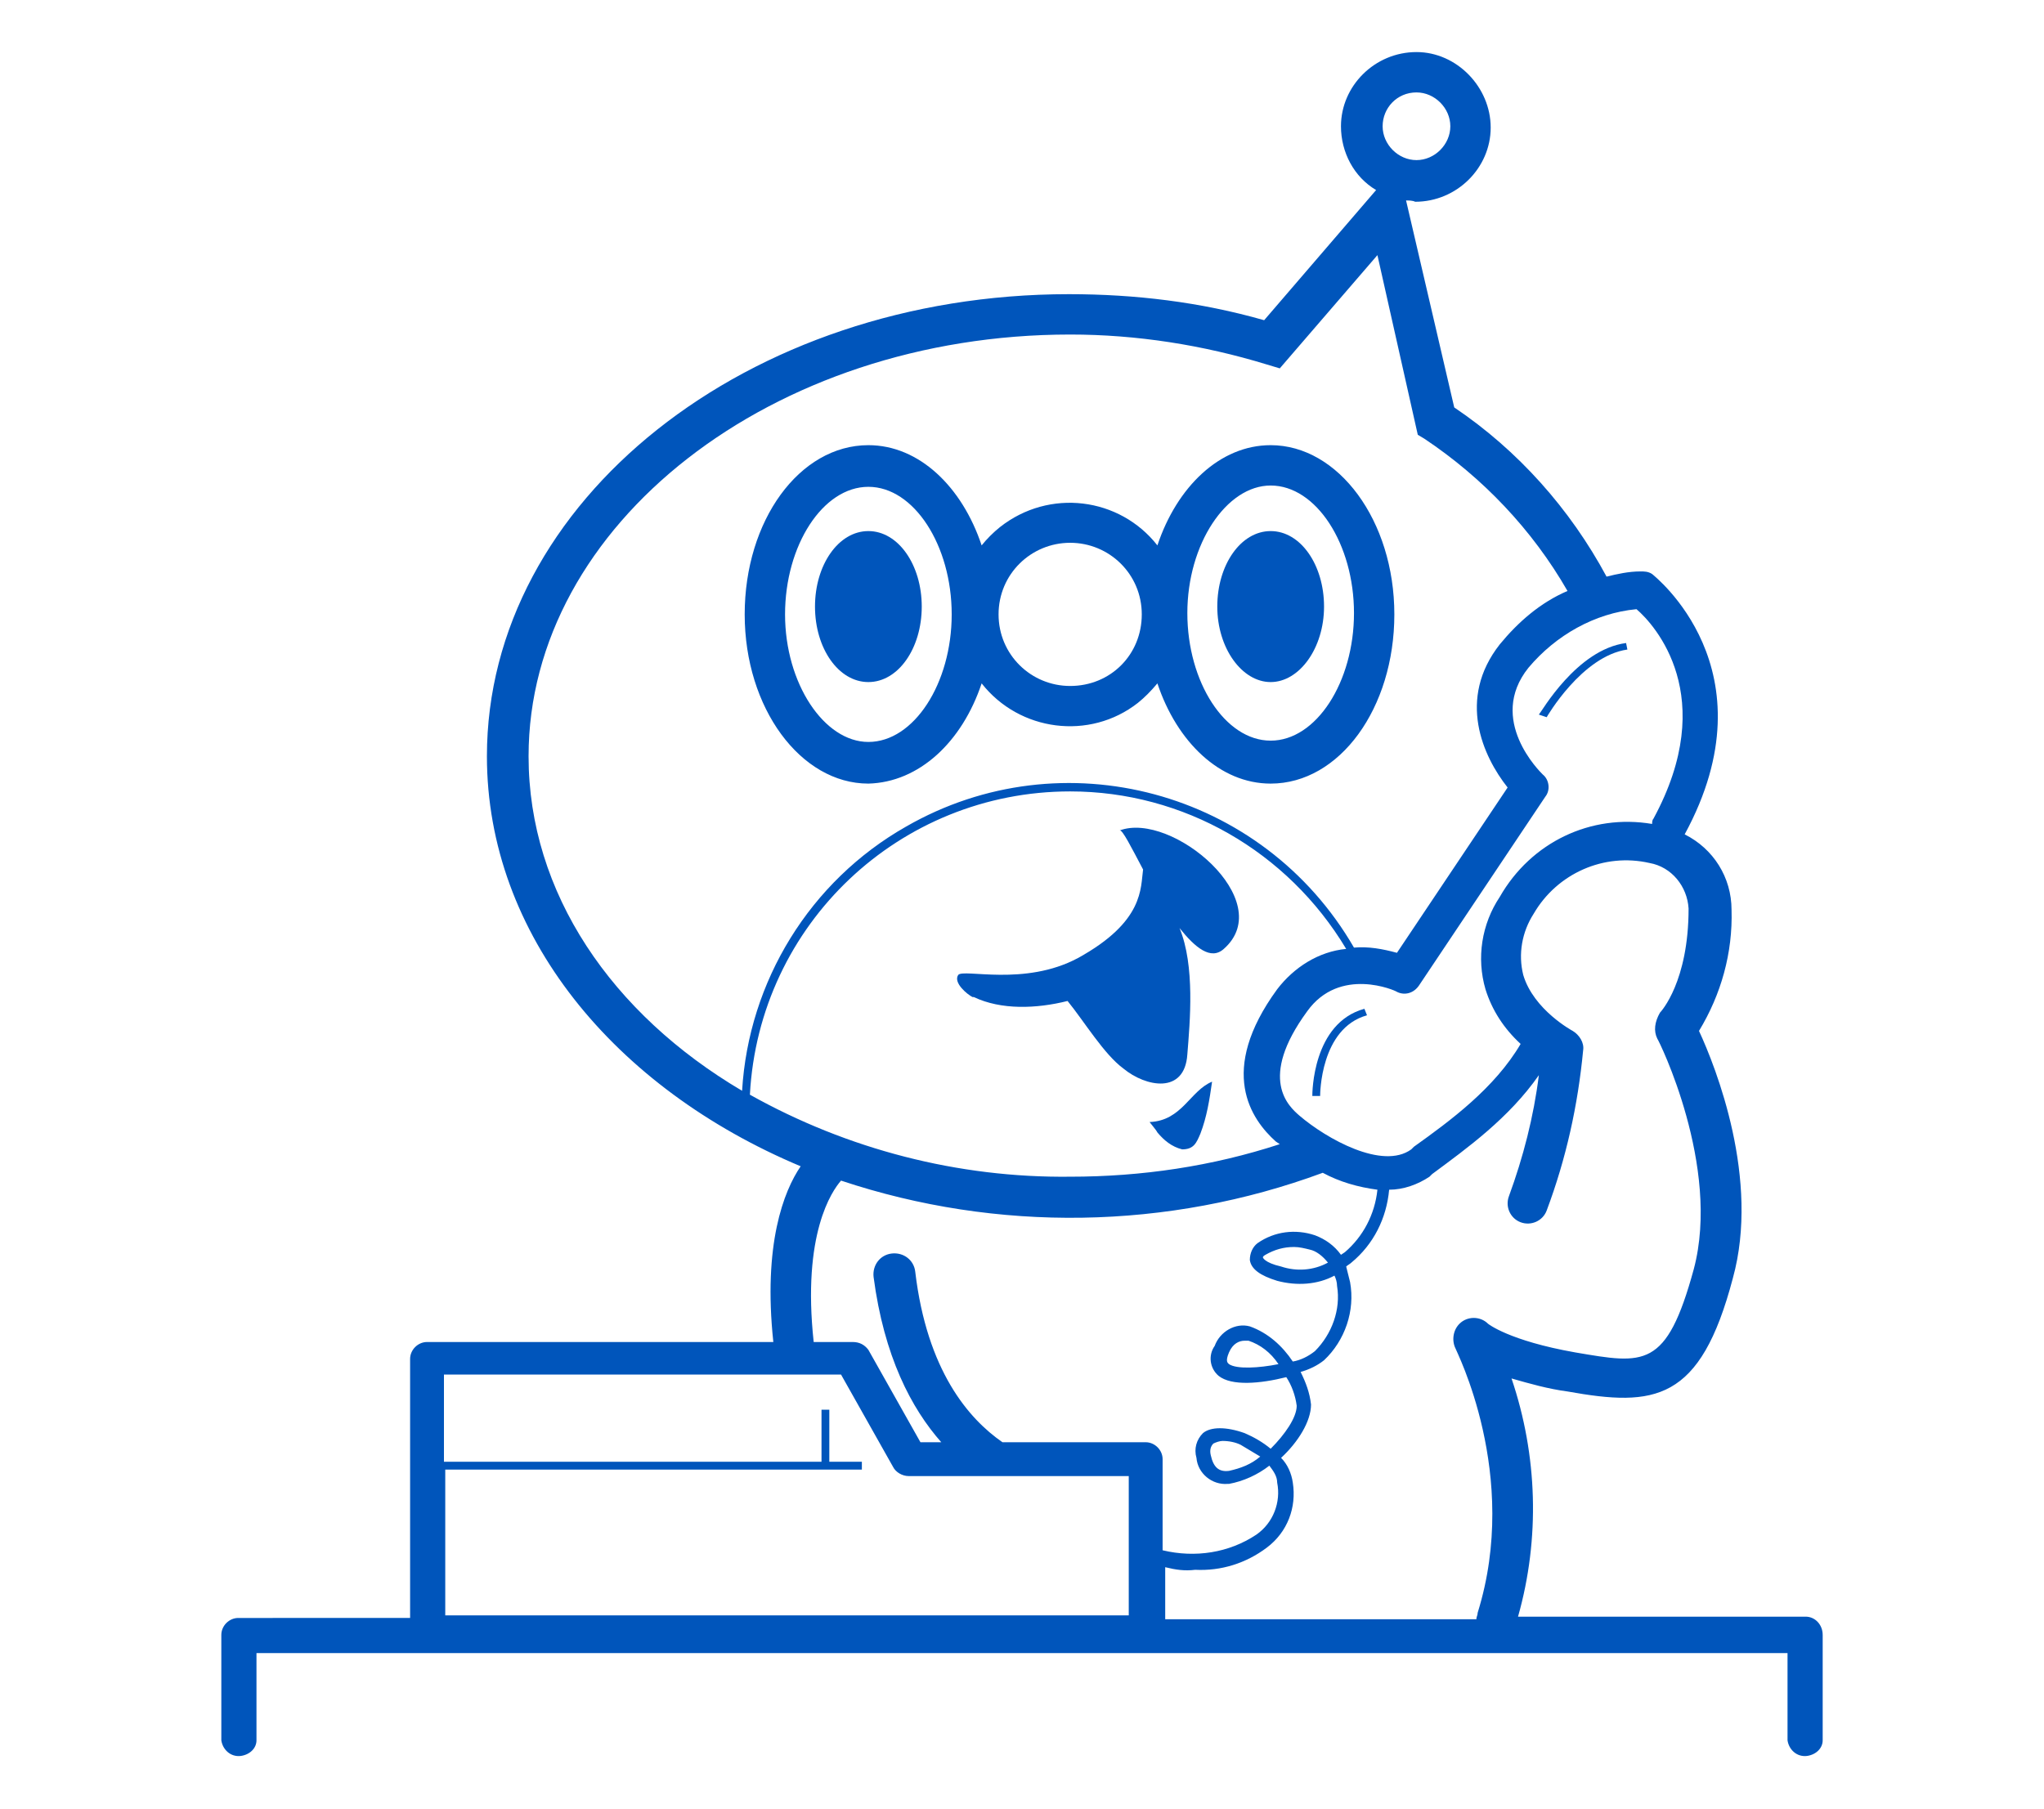 <?xml version="1.0" encoding="utf-8"?>
<!-- Generator: Adobe Illustrator 22.1.0, SVG Export Plug-In . SVG Version: 6.00 Build 0)  -->
<svg version="1.1" id="レイヤー_1" xmlns="http://www.w3.org/2000/svg" xmlns:xlink="http://www.w3.org/1999/xlink" x="0px"
	 y="0px" viewBox="0 0 157 139" style="enable-background:new 0 0 157 139;" xml:space="preserve">
<style type="text/css">
	.st0{fill:#0055BB;}
</style>
<title>アセット 2</title>
<g id="レイヤー_2_1_">
	<g id="レイヤー_1-2">
		<path class="st0" d="M75.4,52.5c2.9,3.7,8.3,4.4,12,1.5c0.5-0.4,1-0.9,1.5-1.5c1.5,4.5,4.8,7.7,8.7,7.7c5.3,0,9.5-5.8,9.5-13
			s-4.3-13-9.5-13c-3.9,0-7.2,3.2-8.7,7.7c-2.9-3.7-8.3-4.4-12.1-1.4c-0.5,0.4-1,0.9-1.4,1.4c-1.5-4.5-4.8-7.7-8.7-7.7
			c-5.3,0-9.5,5.8-9.5,13s4.3,13,9.5,13C70.6,60.1,73.9,57,75.4,52.5z M97.6,37.3c3.5,0,6.4,4.5,6.4,9.8s-2.9,9.8-6.4,9.8
			s-6.4-4.5-6.4-9.8S94.2,37.3,97.6,37.3z M82.2,41.7c3,0,5.5,2.4,5.5,5.5s-2.4,5.5-5.5,5.5c-3,0-5.5-2.4-5.5-5.5c0,0,0,0,0,0
			C76.7,44.1,79.2,41.7,82.2,41.7z M60.3,47.2c0-5.3,2.9-9.8,6.4-9.8c3.5,0,6.4,4.5,6.4,9.8S70.2,57,66.7,57
			C63.3,57,60.3,52.5,60.3,47.2z"/>
		<path class="st0" d="M70.8,46.6c0-3.2-1.8-5.8-4.1-5.8s-4.1,2.6-4.1,5.8s1.8,5.8,4.1,5.8S70.8,49.8,70.8,46.6z"/>
		<path class="st0" d="M97.6,52.4c2.2,0,4.1-2.6,4.1-5.8s-1.8-5.8-4.1-5.8s-4.1,2.6-4.1,5.8S95.4,52.4,97.6,52.4z"/>
		<path class="st0" d="M88.3,86.2c0.3,0.4,0.5,0.6,0.6,0.8c0.5,0.6,1.1,1.1,1.9,1.3c0.9,0,1.1-0.5,1.4-1.2c0.5-1.3,0.7-2.6,0.9-4
			C91.4,83.8,90.8,86.1,88.3,86.2z"/>
		<path class="st0" d="M86.3,82.1c1.7,1.4,4.7,2,4.9-1.1c0.2-2.5,0.6-6.8-0.6-9.7c1.2,1.5,2.4,2.5,3.4,1.6c4.2-3.7-4-10.6-8-9.1
			c0.2-0.1,0.9,1.3,1.8,3c-0.2,1.4,0.1,4-5,6.8c-4.1,2.2-8.8,0.8-9.2,1.3c-0.4,0.6,0.7,1.5,1.1,1.7h0.1c2.1,1,4.8,0.9,7.2,0.3
			C83.3,78.5,84.8,81,86.3,82.1z"/>
		<path class="st0" d="M138.7,124.2h-22.1c1.7-6,1.5-12.4-0.5-18.3c1.4,0.4,2.8,0.8,4.3,1c6.7,1.2,10.2,0.8,12.7-8.7
			c2.1-7.6-1.3-16.2-2.6-19c1.7-2.8,2.6-6,2.5-9.3c0-2.5-1.4-4.7-3.6-5.8c6.9-12.7-2.4-19.9-2.5-20c-0.3-0.2-0.6-0.2-0.9-0.2
			c-0.9,0-1.8,0.2-2.6,0.4c-2.8-5.2-6.8-9.7-11.7-13L108,15.4c0.2,0,0.5,0,0.7,0.1c3.2,0,5.8-2.6,5.8-5.7S111.9,4,108.8,4
			c-3.2,0-5.8,2.6-5.8,5.7c0,2,1,3.9,2.7,4.9l-8.6,10c-4.9-1.4-9.9-2-15-2c-24.7,0-44.7,15.9-44.7,35.5c0,13.7,9.8,25.5,24.1,31.5
			c-1.3,1.9-2.9,6-2.1,13.5H32.8c-0.7,0-1.3,0.6-1.3,1.3v19.9H18.3c-0.7,0-1.3,0.6-1.3,1.3v8.1c0.1,0.7,0.7,1.3,1.5,1.2
			c0.7-0.1,1.2-0.6,1.2-1.2v-6.7h117.6v6.7c0.1,0.7,0.7,1.3,1.5,1.2c0.7-0.1,1.2-0.6,1.2-1.2v-8.1
			C140,124.8,139.4,124.2,138.7,124.2z M108.8,7.1c1.4,0,2.6,1.2,2.6,2.6s-1.2,2.6-2.6,2.6c-1.4,0-2.6-1.2-2.6-2.6c0,0,0,0,0,0
			C106.2,8.3,107.3,7.1,108.8,7.1z M127.3,79.8c0.1,0.1,4.9,9.8,2.8,17.7c-2.1,7.7-3.8,7.3-9.1,6.4c-5.1-0.9-6.7-2.2-6.7-2.2l0,0
			c-0.6-0.6-1.6-0.6-2.2,0c-0.5,0.5-0.6,1.3-0.3,1.9c0,0.1,5,9.7,1.7,20.3c0,0.2-0.1,0.3-0.1,0.5H89.5v-4c0.8,0.2,1.5,0.3,2.3,0.2
			c2,0.1,3.9-0.5,5.5-1.7c1.6-1.2,2.3-3.1,2-5c-0.1-0.7-0.4-1.4-0.9-1.9c1.3-1.2,2.3-2.8,2.3-4.1c-0.1-0.9-0.4-1.7-0.8-2.5
			c0.7-0.2,1.3-0.5,1.8-0.9c1.6-1.5,2.4-3.8,2-6c-0.1-0.4-0.2-0.8-0.3-1.2c0.1-0.1,0.3-0.2,0.4-0.3c1.7-1.4,2.7-3.4,2.9-5.6
			c1.1,0,2.2-0.4,3.1-1l0.2-0.2c2.7-2,5.9-4.3,8.2-7.6c-0.4,3.2-1.2,6.3-2.3,9.3c-0.3,0.8,0.1,1.7,0.9,2s1.7-0.1,2-0.9
			c1.5-4,2.4-8.1,2.8-12.3c0.1-0.6-0.3-1.2-0.8-1.5c0,0-3-1.6-3.8-4.3c-0.4-1.6-0.1-3.3,0.8-4.7c1.8-3.1,5.4-4.7,8.9-3.9
			c1.7,0.3,2.9,1.8,3,3.5c0,5.6-2.1,7.9-2.2,8C127.1,78.5,127,79.2,127.3,79.8z M127,62.9c-0.1,0.1-0.1,0.3-0.1,0.4
			c-4.7-0.8-9.3,1.4-11.7,5.6c-1.4,2.1-1.8,4.7-1.1,7.1c0.5,1.6,1.4,3,2.7,4.2c-2,3.4-5.4,5.9-8.2,7.9l-0.2,0.2
			c-2.2,1.6-6.5-0.8-8.6-2.6c-0.8-0.7-3.2-2.8,0.6-8c2.5-3.5,6.8-1.6,6.9-1.5c0.6,0.3,1.3,0.1,1.7-0.5l9.7-14.5
			c0.4-0.5,0.3-1.3-0.2-1.7c-0.2-0.2-4.3-4.2-1.1-8.2c2.1-2.5,5.1-4.2,8.3-4.5C127.1,48,132.1,53.5,127,62.9z M40.6,58.1
			c0-17.8,18.7-32.4,41.6-32.4c5.1,0,10.2,0.8,15.1,2.3l1,0.3l7.5-8.7l3.1,13.8l0.5,0.3c4.5,3,8.3,7,11,11.7
			c-2.1,0.9-3.8,2.4-5.2,4.1c-3.3,4.2-1.3,8.6,0.6,11l-8.5,12.7c-1.1-0.3-2.2-0.5-3.3-0.4C97,60.7,81.6,56.6,69.6,63.5
			C62.2,67.7,57.5,75.4,57,83.8C47,77.9,40.6,68.6,40.6,58.1z M82.2,60.8c8.7,0,16.7,4.6,21.2,12.1c-2.1,0.2-4,1.4-5.3,3.1
			c-4.6,6.3-2,10-0.1,11.7l0.3,0.2c-5.2,1.7-10.6,2.5-16.1,2.5c-8.6,0.1-17.1-2.1-24.6-6.3C58.3,71,69.1,60.8,82.2,60.8z M64.6,90.7
			c12,4,25.1,3.8,37-0.6c1.3,0.7,2.7,1.1,4.2,1.3c-0.2,1.9-1.1,3.6-2.5,4.8l-0.3,0.2c-0.5-0.7-1.2-1.2-2-1.5
			c-1.5-0.5-3.1-0.3-4.4,0.6c-0.4,0.3-0.6,0.8-0.6,1.3c0.1,0.7,0.8,1.2,2.1,1.6c1.5,0.4,3.1,0.3,4.4-0.4c0.1,0.2,0.2,0.5,0.2,0.8
			c0.3,1.8-0.4,3.7-1.7,5c-0.5,0.4-1.1,0.7-1.7,0.8c-0.8-1.2-1.9-2.2-3.3-2.7c-1.1-0.3-2.3,0.4-2.7,1.5c-0.5,0.7-0.4,1.7,0.3,2.3
			c1,0.8,3.2,0.6,5.2,0.1c0.4,0.6,0.7,1.4,0.8,2.2c0,0.9-0.9,2.2-2,3.3c-0.6-0.5-1.3-0.9-2-1.2c-1.4-0.5-2.6-0.5-3.2,0
			c-0.5,0.5-0.7,1.2-0.5,1.9c0.1,1.2,1.2,2.1,2.4,2c0,0,0.1,0,0.1,0c1.1-0.2,2.2-0.7,3.1-1.4c0.3,0.4,0.6,0.8,0.6,1.3
			c0.3,1.5-0.3,3.1-1.6,4c-2.1,1.4-4.7,1.8-7.2,1.2v-7c0-0.7-0.6-1.3-1.3-1.3c0,0,0,0,0,0H77c-2.6-1.8-5.8-5.5-6.7-13.1
			c-0.1-0.9-0.9-1.5-1.8-1.4c-0.9,0.1-1.5,0.9-1.4,1.8c0.8,6.1,2.9,10.1,5.2,12.7h-1.6l-4-7.1c-0.3-0.4-0.7-0.6-1.2-0.6h-3
			C61.6,94.8,63.9,91.5,64.6,90.7z M102,97c-1.1,0.6-2.4,0.7-3.6,0.3C97.1,97,97,96.6,97,96.6s0-0.1,0.2-0.2
			c0.7-0.4,1.4-0.6,2.2-0.6c0.4,0,0.8,0.1,1.2,0.2C101.1,96.1,101.6,96.5,102,97z M98.2,104.8c-1.5,0.3-3.2,0.4-3.8,0
			c-0.1-0.1-0.3-0.2,0-0.9s0.8-0.9,1.2-0.9c0.1,0,0.2,0,0.3,0C96.8,103.3,97.6,103.9,98.2,104.8L98.2,104.8z M96.8,111.9
			c-0.7,0.6-1.5,0.9-2.4,1.1c-0.8,0.1-1.2-0.3-1.4-1.2c-0.1-0.4,0-0.7,0.2-0.9c0.2-0.1,0.5-0.2,0.7-0.2c0.5,0,1,0.1,1.4,0.3
			C95.8,111.3,96.3,111.6,96.8,111.9L96.8,111.9z M34.2,112.9h32v-0.6h-2.5v-4h-0.6v4h-29v-6.7h30.5l4,7.1c0.2,0.4,0.7,0.7,1.2,0.7
			h16.9v10.7H34.2V112.9z"/>
		<path class="st0" d="M118.8,55.1c0,0,2.7-4.7,6.2-5.2l-0.1-0.5c-3.8,0.5-6.5,5.3-6.7,5.5L118.8,55.1z"/>
		<path class="st0" d="M100.8,84.2h0.6c0-0.1,0-5.2,3.6-6.2l-0.2-0.5C100.8,78.6,100.8,84,100.8,84.2z"/>
	</g>
</g>
</svg>
